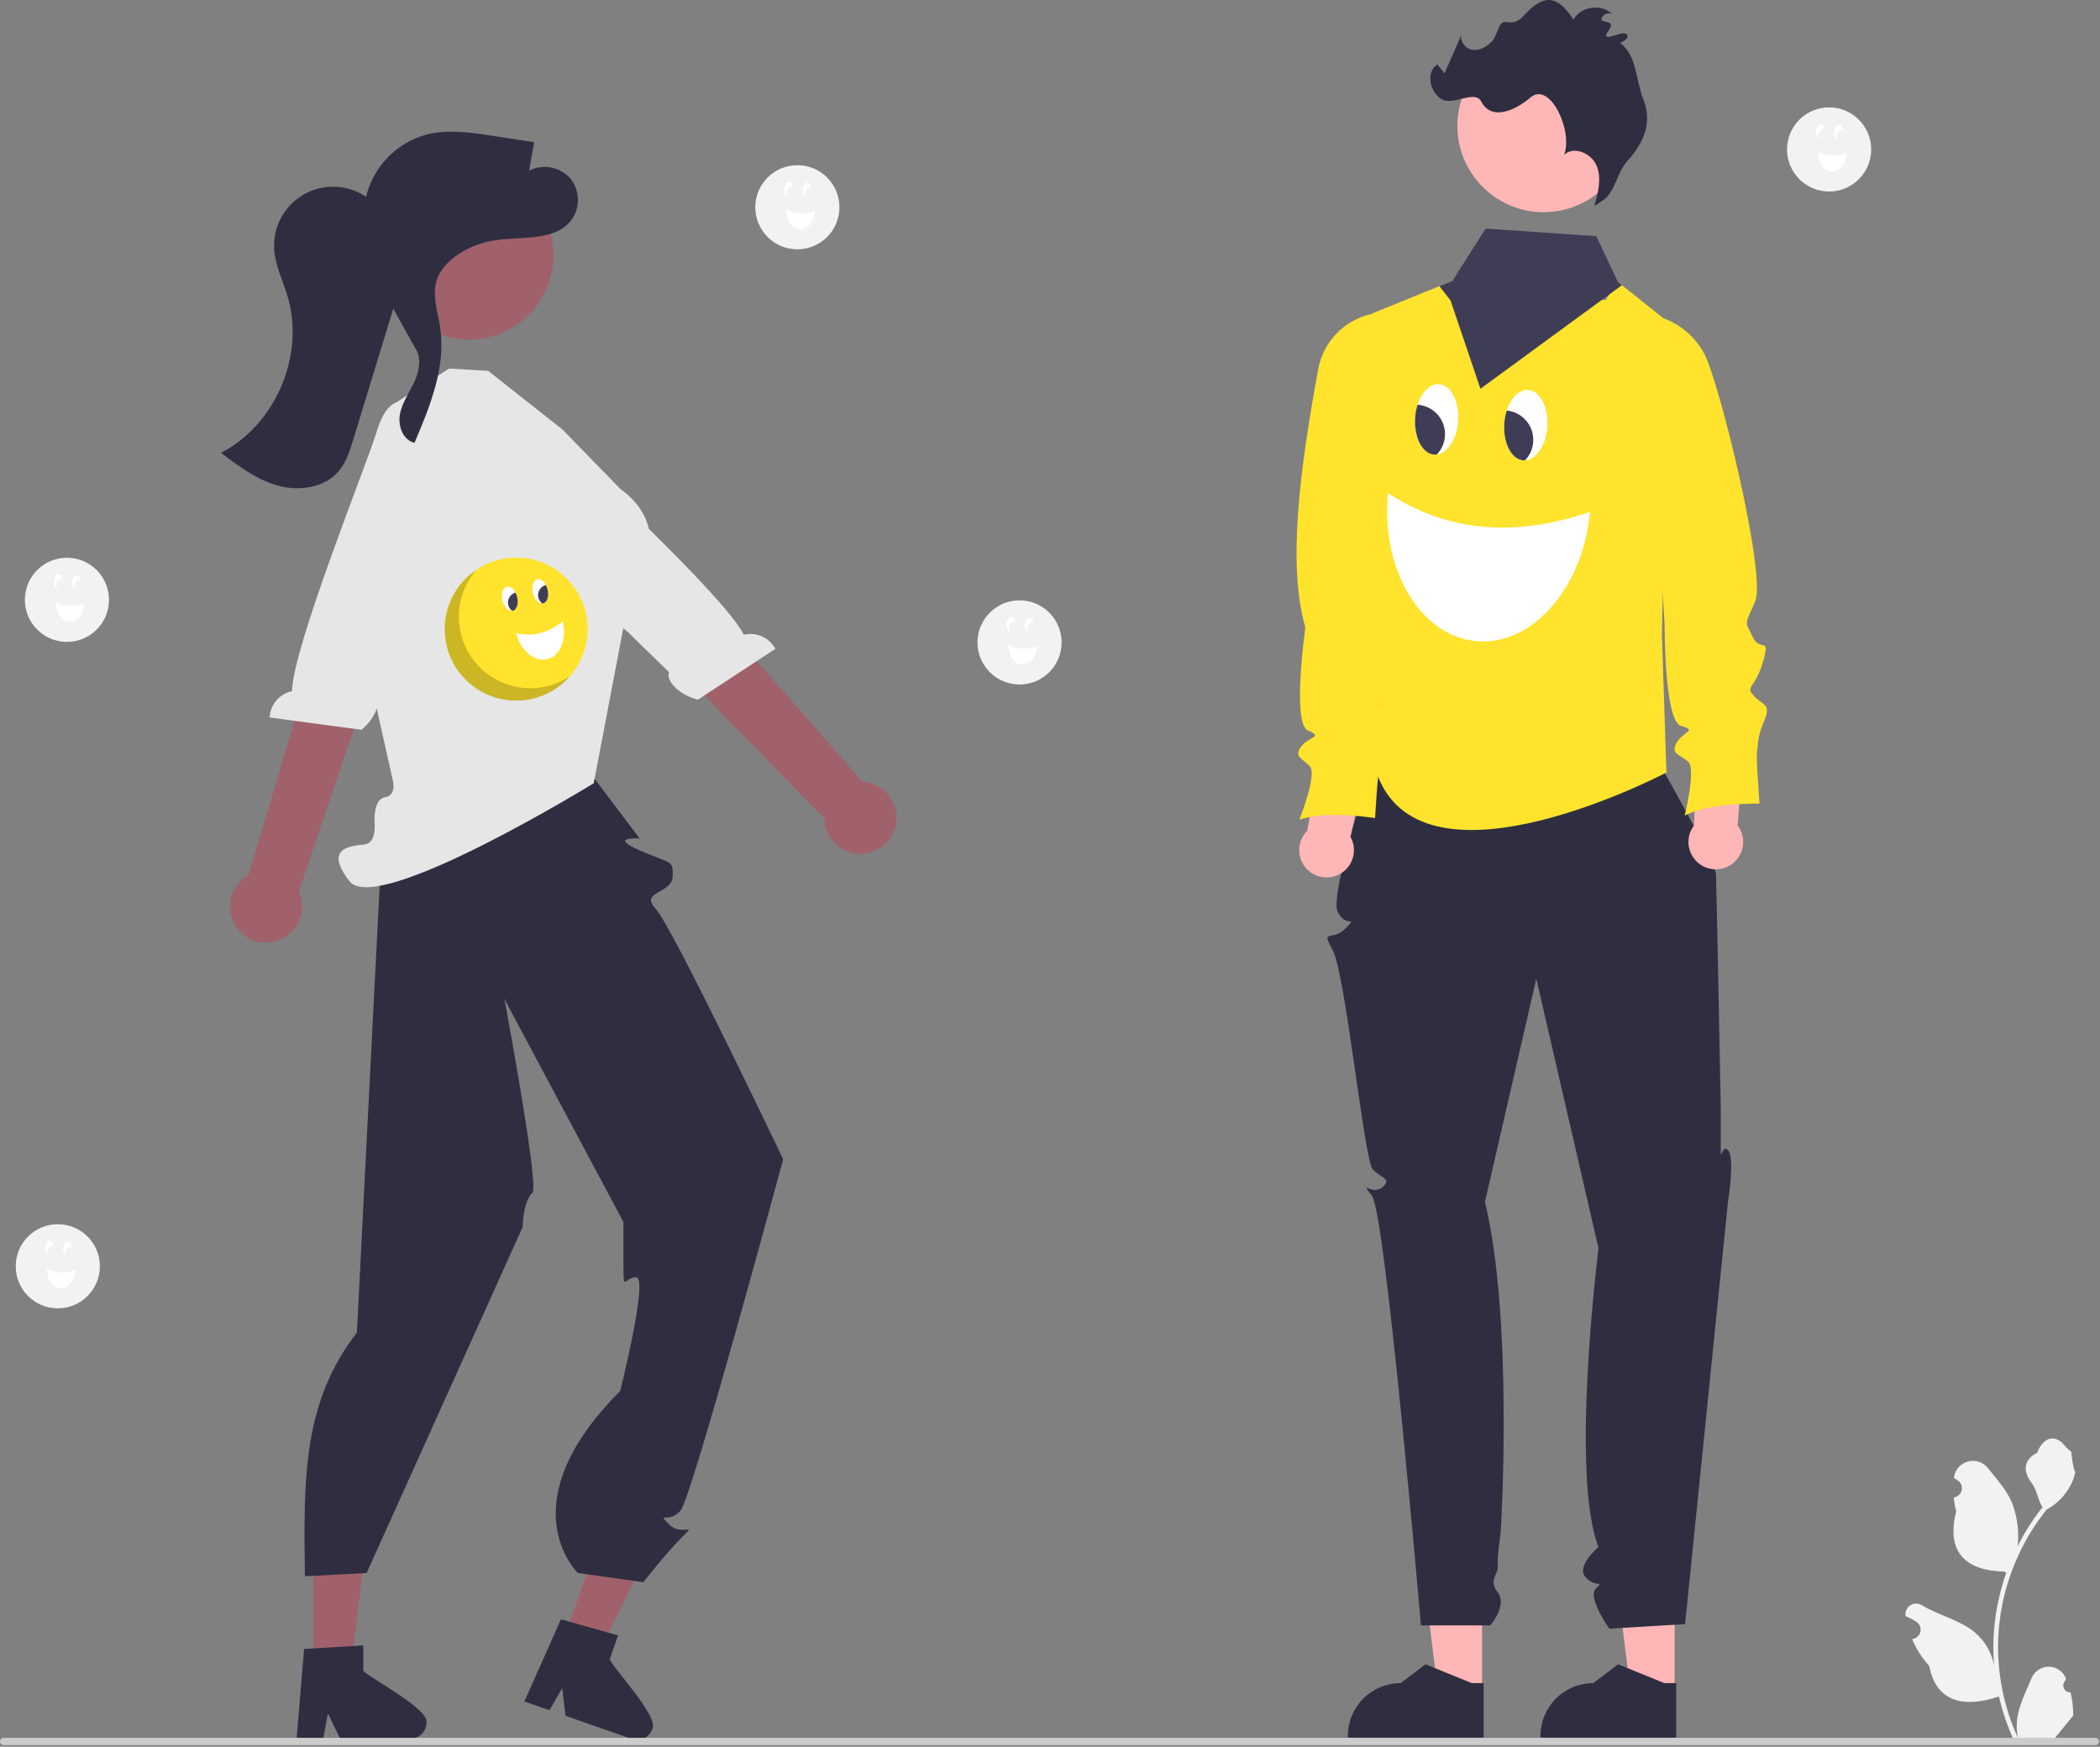 <svg width="690" height="574" viewBox="0 0 690 574" fill="none" xmlns="http://www.w3.org/2000/svg">
<rect x="0" y="0" width="690" height="574" fill="#808080" stroke="none"/>
<g clip-path="url(#clip0_357_350)">
<path d="M185.195 538.856L196.822 542.91L217.993 499.993L200.833 494.009L185.195 538.856Z" fill="#A0616A"/>
<path d="M200.325 545.307L203.074 537.425L199.953 536.545L187.253 532.943L184.312 532.116L172.904 557.746L172.292 559.12L180.548 561.999L181.304 560.687L184.73 554.716L185.598 562.184L185.786 563.826L207.674 571.46C208.979 571.906 210.407 571.819 211.649 571.218C212.891 570.617 213.845 569.55 214.305 568.25C216.733 564.257 201.785 548.582 200.325 545.307Z" fill="#2F2E41"/>
<path d="M102.968 547.942H115.281L121.139 500.446L102.965 500.447L102.968 547.942Z" fill="#A0616A"/>
<path d="M119.379 549.05V540.703L116.141 540.9L102.964 541.681L99.914 541.868L97.583 569.826L97.458 571.325H106.201L106.482 569.836L107.752 563.071L111.031 569.836L111.749 571.325H134.929C136.308 571.316 137.629 570.764 138.603 569.787C139.577 568.811 140.127 567.489 140.133 566.11C141.112 561.541 121.835 551.663 119.379 549.05Z" fill="#2F2E41"/>
<path d="M190.844 249.907L210.182 275.538C210.182 275.538 199.502 274.797 210.182 279.44C220.862 284.082 221.165 282.442 221.014 288.068C220.862 293.694 209.975 292.853 215.419 298.614C220.862 304.374 257.326 380.959 257.326 380.959C257.326 380.959 227.447 491.838 223.621 496.362C219.794 500.886 215.522 496.614 219.794 500.886C224.066 505.158 229.406 499.818 224.066 505.158C218.726 510.498 211.402 519.921 211.402 519.921L189.89 516.906C189.89 516.906 166.395 494.478 203.774 457.098C203.774 457.098 213.185 419.701 209.014 419.71C204.842 419.718 204.842 425.748 204.842 413.655V401.562L155.341 308.826C155.341 308.826 123.75 284.183 124.247 272.919C124.743 261.654 190.844 249.907 190.844 249.907Z" fill="#2F2E41"/>
<path d="M155.715 275.538C155.715 275.538 178.142 388.746 174.938 391.95C171.734 395.154 171.734 403.193 171.734 403.193L120.471 516.905L100.179 517.973C99.7 485.44 99.567 460.762 117.267 437.874L125.811 270.198L155.715 275.538Z" fill="#2F2E41"/>
<path d="M184.832 141.156L160.389 121.859L147.558 121.113L128.519 133.31L123.857 157.093L112.831 183.875L129.003 256.152C129.003 256.152 130.52 261.338 126.545 261.961C122.571 262.584 123.047 270.229 123.047 270.229C123.047 270.229 123.856 276.855 119.997 277.439C116.138 278.022 105.846 278.022 114.852 289.6C123.857 301.179 195.084 257.388 195.084 257.388L205.429 203.106C205.429 203.106 225.492 176.159 203.886 160.726L184.832 141.156Z" fill="#E6E6E6"/>
<path d="M78.126 305.257C77.049 303.913 76.28 302.349 75.873 300.676C75.465 299.002 75.43 297.26 75.769 295.571C76.108 293.883 76.813 292.289 77.835 290.902C78.856 289.516 80.169 288.37 81.681 287.546L112.427 184.364L131.652 194.043L98.169 292.941C99.386 295.574 99.594 298.561 98.755 301.336C97.916 304.112 96.088 306.484 93.618 308.002C91.147 309.52 88.206 310.079 85.351 309.573C82.495 309.067 79.925 307.531 78.126 305.257Z" fill="#A0616A"/>
<path d="M132.934 132.355C132.934 132.355 127.439 129.434 123.68 142.073C120.67 152.191 96.251 212.46 95.94 227.113C93.93 227.539 92.119 228.621 90.792 230.189C89.466 231.758 88.698 233.723 88.612 235.775L118.804 239.821C124.079 235.371 125.464 229.361 123.422 227.578L129.978 209.674L157.326 152.709L136.944 134.396L132.934 132.355Z" fill="#E6E6E6"/>
<path d="M294.26 271.341C294.65 269.664 294.667 267.921 294.311 266.236C293.954 264.551 293.233 262.965 292.197 261.589C291.161 260.213 289.836 259.081 288.315 258.272C286.795 257.464 285.115 256.998 283.395 256.909L212.866 176.359L197.904 194.211L270.862 268.904C270.904 271.804 272.007 274.587 273.964 276.727C275.921 278.867 278.594 280.215 281.478 280.515C284.363 280.816 287.257 280.048 289.612 278.357C291.968 276.666 293.621 274.17 294.26 271.341Z" fill="#A0616A"/>
<path d="M170.071 139.143C170.071 139.143 173.764 134.133 182.618 143.904C189.707 151.726 237.788 195.508 244.405 208.585C246.401 208.1 248.502 208.293 250.377 209.133C252.251 209.973 253.793 211.413 254.759 213.226L229.285 229.931C222.604 228.2 218.757 223.38 219.826 220.889L206.173 207.58L156.88 168.044L167.338 142.718L170.071 139.143Z" fill="#E6E6E6"/>
<path d="M179.945 93.921C185.496 79.648 178.424 63.577 164.151 58.026C149.877 52.475 133.806 59.546 128.255 73.82C122.704 88.094 129.775 104.165 144.049 109.716C158.323 115.266 174.394 108.195 179.945 93.921Z" fill="#A0616A"/>
<path d="M187.231 58.452C185.562 56.652 183.351 55.447 180.934 55.018C178.517 54.59 176.027 54.962 173.841 56.078C174.399 52.962 174.957 49.845 175.515 46.729C170.878 46.019 166.241 45.309 161.604 44.599C154.608 43.529 147.399 42.465 140.519 44.125C135.594 45.385 131.106 47.966 127.539 51.589C123.972 55.212 121.462 59.739 120.278 64.683C117.282 62.652 113.776 61.501 110.159 61.362C106.541 61.222 102.957 62.1 99.814 63.895C96.67 65.69 94.092 68.33 92.374 71.516C90.655 74.703 89.864 78.306 90.09 81.919C90.424 87.237 92.91 92.144 94.449 97.246C100.296 116.631 90.612 139.512 72.626 148.81C78.419 153.205 84.401 157.695 91.416 159.607C98.432 161.519 106.818 160.262 111.438 154.647C113.802 151.775 114.942 148.117 116.03 144.56C120.429 130.176 124.828 115.793 129.227 101.41L136.338 114.249C138.609 117.425 137.796 121.868 136.16 125.413C134.524 128.957 132.147 132.239 131.415 136.073C130.683 139.908 132.385 144.66 136.195 145.507C141.344 133.395 146.603 120.488 144.606 107.48C143.828 102.417 141.966 97.225 143.429 92.316C144.56 88.523 147.552 85.538 150.877 83.39C154.357 81.146 158.266 79.649 162.356 78.995C171.394 77.558 182.644 79.488 187.949 72.031C189.324 69.998 189.998 67.572 189.869 65.121C189.739 62.67 188.813 60.328 187.231 58.452Z" fill="#2F2E41"/>
<path d="M169.601 230.203C182.571 230.203 193.085 219.689 193.085 206.719C193.085 193.749 182.571 183.234 169.601 183.234C156.631 183.234 146.117 193.749 146.117 206.719C146.117 219.689 156.631 230.203 169.601 230.203Z" fill="#FFE32D"/>
<path d="M175.083 194.901C175.208 195.412 175.395 195.905 175.639 196.37C175.846 196.894 176.193 197.352 176.643 197.691C177.093 198.031 177.629 198.239 178.19 198.294C178.284 198.289 178.378 198.276 178.469 198.253C179.473 198.006 180.086 196.79 180.096 195.271C180.096 194.745 180.032 194.222 179.905 193.712C179.783 193.207 179.598 192.718 179.356 192.258C178.642 190.911 177.529 190.111 176.522 190.359C175.189 190.688 174.546 192.723 175.083 194.901Z" fill="white"/>
<path d="M176.893 196.362C177.083 197.139 177.543 197.823 178.19 198.293C178.284 198.289 178.378 198.276 178.469 198.253C179.473 198.006 180.086 196.789 180.096 195.27C180.096 194.745 180.032 194.222 179.905 193.712C179.783 193.206 179.598 192.718 179.356 192.258C178.486 192.477 177.739 193.033 177.277 193.802C176.816 194.571 176.678 195.492 176.893 196.362Z" fill="#3F3D56"/>
<path d="M165.095 197.365C165.61 199.457 167.027 200.922 168.319 200.747C168.374 200.74 168.427 200.73 168.48 200.717C169.811 200.389 170.454 198.354 169.917 196.176C169.794 195.671 169.61 195.184 169.368 194.724C168.653 193.375 167.541 192.574 166.534 192.823C165.2 193.152 164.557 195.186 165.095 197.365Z" fill="white"/>
<path d="M167.003 198.802C167.195 199.587 167.662 200.277 168.319 200.747C168.374 200.74 168.427 200.73 168.48 200.717C169.811 200.389 170.454 198.354 169.916 196.176C169.794 195.671 169.61 195.184 169.368 194.725C168.522 194.965 167.803 195.525 167.362 196.286C166.921 197.046 166.792 197.948 167.003 198.802Z" fill="#3F3D56"/>
<path d="M184.879 204.249C186.308 210.042 184.044 215.582 179.824 216.623C175.603 217.663 171.023 213.811 169.594 208.018C174.803 209.326 179.901 208.148 184.879 204.249Z" fill="white"/>
<path opacity="0.2" d="M146.802 212.387C145.647 207.706 145.961 202.782 147.702 198.285C149.442 193.788 152.523 189.935 156.529 187.25C152.791 191.543 150.74 197.047 150.757 202.739C150.773 208.431 152.856 213.923 156.618 218.194C160.38 222.465 165.566 225.225 171.21 225.96C176.854 226.695 182.573 225.356 187.304 222.19C184.481 225.432 180.821 227.837 176.725 229.141C172.629 230.446 168.254 230.602 164.075 229.59C159.897 228.579 156.077 226.44 153.031 223.406C149.985 220.373 147.83 216.561 146.802 212.387Z" fill="black"/>
<path d="M680.31 556.113C679.845 556.134 679.385 556.012 678.992 555.763C678.599 555.515 678.292 555.151 678.112 554.722C677.933 554.292 677.89 553.818 677.989 553.363C678.088 552.909 678.324 552.496 678.666 552.18L678.821 551.561C678.8 551.512 678.78 551.463 678.759 551.413C678.291 550.307 677.506 549.364 676.504 548.703C675.501 548.041 674.326 547.69 673.125 547.695C671.924 547.699 670.751 548.059 669.753 548.728C668.755 549.397 667.978 550.345 667.518 551.455C665.679 555.883 663.338 560.319 662.762 565.001C662.508 567.07 662.615 569.168 663.079 571.201C658.76 561.781 656.518 551.543 656.503 541.18C656.502 538.58 656.647 535.982 656.936 533.398C657.175 531.279 657.507 529.176 657.931 527.087C660.245 515.756 665.215 505.135 672.431 496.098C675.924 494.192 678.748 491.261 680.524 487.701C681.167 486.421 681.622 485.055 681.874 483.645C681.48 483.697 680.388 477.696 680.685 477.328C680.136 476.495 679.154 476.081 678.554 475.268C675.572 471.224 671.463 471.93 669.318 477.425C664.735 479.738 664.691 483.573 667.503 487.262C669.292 489.609 669.537 492.784 671.107 495.297C670.945 495.503 670.777 495.704 670.616 495.91C667.664 499.706 665.092 503.781 662.935 508.079C663.459 503.265 662.833 498.394 661.109 493.869C659.36 489.652 656.084 486.1 653.198 482.454C652.435 481.475 651.399 480.744 650.22 480.353C649.041 479.963 647.773 479.931 646.576 480.261C645.379 480.59 644.307 481.268 643.495 482.207C642.683 483.147 642.168 484.305 642.014 485.538C642.008 485.591 642.002 485.645 641.997 485.699C642.425 485.941 642.845 486.197 643.255 486.469C643.771 486.813 644.171 487.306 644.402 487.881C644.633 488.457 644.685 489.089 644.551 489.694C644.417 490.3 644.103 490.85 643.65 491.274C643.197 491.698 642.627 491.976 642.014 492.07L641.952 492.08C642.104 493.625 642.374 495.156 642.759 496.659C639.057 510.975 647.049 516.189 658.46 516.424C658.712 516.553 658.958 516.682 659.21 516.805C657.043 522.945 655.684 529.341 655.166 535.833C654.874 539.662 654.891 543.509 655.218 547.336L655.199 547.2C654.372 542.945 652.102 539.105 648.772 536.33C643.827 532.267 636.839 530.771 631.504 527.506C630.937 527.142 630.278 526.947 629.604 526.946C628.93 526.944 628.27 527.135 627.701 527.496C627.132 527.858 626.678 528.374 626.393 528.985C626.108 529.595 626.004 530.275 626.093 530.943L626.114 531.085C626.91 531.409 627.684 531.782 628.433 532.203C628.862 532.445 629.281 532.701 629.692 532.973C630.208 533.317 630.607 533.809 630.838 534.385C631.069 534.96 631.121 535.592 630.987 536.198C630.853 536.803 630.539 537.354 630.086 537.778C629.634 538.202 629.064 538.48 628.451 538.574L628.388 538.584C628.343 538.591 628.304 538.597 628.259 538.603C629.618 541.848 631.525 544.835 633.897 547.433C636.212 559.93 646.153 561.116 656.788 557.476H656.794C657.961 562.546 659.651 567.482 661.838 572.202H679.859C679.923 572.002 679.981 571.796 680.04 571.595C678.372 571.7 676.697 571.6 675.053 571.298C676.39 569.658 677.727 568.004 679.064 566.364C679.094 566.333 679.122 566.301 679.148 566.267C679.826 565.427 680.511 564.594 681.189 563.754L681.19 563.753C681.226 561.18 680.93 558.611 680.31 556.113Z" fill="#F2F2F2"/>
<path d="M5.26701e-06 572.256C-0 572.413 0.03 572.568 0.09 572.712C0.149 572.857 0.237 572.988 0.348 573.099C0.458 573.209 0.59 573.297 0.734 573.357C0.879 573.416 1.034 573.447 1.19 573.446H688.48C688.796 573.446 689.098 573.321 689.322 573.098C689.545 572.875 689.67 572.572 689.67 572.256C689.67 571.941 689.545 571.638 689.322 571.415C689.098 571.192 688.796 571.066 688.48 571.066H1.19C1.034 571.066 0.879 571.096 0.734 571.156C0.589 571.216 0.458 571.303 0.348 571.414C0.237 571.524 0.149 571.656 0.09 571.8C0.03 571.945 -0 572.1 5.26701e-06 572.256Z" fill="#CCCCCC"/>
<path d="M486.962 555.88L472.455 555.879L465.554 499.923L486.965 499.925L486.962 555.88Z" fill="#FFB6B6"/>
<path d="M487.473 571.014L442.862 571.012V570.448C442.862 565.843 444.692 561.426 447.948 558.17C451.204 554.914 455.621 553.085 460.226 553.084H460.227L468.375 546.902L483.579 553.085L487.473 553.085L487.473 571.014Z" fill="#2F2E41"/>
<path d="M550.243 555.88L535.737 555.879L528.836 499.923L550.246 499.925L550.243 555.88Z" fill="#FFB6B6"/>
<path d="M550.754 571.014L506.144 571.012V570.448C506.144 565.843 507.973 561.426 511.23 558.17C514.486 554.914 518.902 553.085 523.507 553.084H523.508L531.657 546.902L546.861 553.085L550.755 553.085L550.754 571.014Z" fill="#2F2E41"/>
<path d="M450.841 250.993C450.841 250.993 436.883 293.861 439.46 299.504C442.036 305.146 446.432 300.75 442.036 305.146C437.641 309.541 433.803 304.869 437.92 312.333C442.036 319.798 448.272 381.247 451.015 384.222C453.758 387.196 457.529 387.276 454.178 390.166C450.827 393.057 446.432 387.196 450.827 393.057C455.223 398.918 466.887 534.119 466.887 534.119H489.672C489.672 534.119 495.347 527.577 492.134 523.32C488.922 519.063 492.416 517.422 492.134 514.58C491.852 511.737 492.921 505.609 493.119 502.812C493.318 500.016 497.168 433.395 487.917 394.911L504.787 321.634L525.221 410.199C525.221 410.199 515.821 484.487 525.221 508.368C525.221 508.368 517.643 514.679 521.004 518.336C524.365 521.993 527.295 519.063 524.365 521.993C521.435 524.924 528.761 535.18 528.761 535.18L553.669 533.715L567.767 394.911C567.767 394.911 570.143 380.435 567.767 377.955C565.39 375.475 565.39 384.266 565.39 375.475V363.753C565.39 363.753 564.014 291.659 563.83 287.413C563.647 283.168 546.064 252.399 546.064 252.399L450.841 250.993Z" fill="#2F2E41"/>
<path d="M451.049 102.93V187.46C453.778 195.645 455.185 204.212 455.219 212.84C455.129 227.21 451.969 243.77 451.979 251.01C451.937 251.97 452.041 252.931 452.289 253.86C466.279 294.41 540.309 257.56 547.039 254.11C547.359 253.95 547.529 253.86 547.529 253.86L546.069 208.44L546.319 195.38L548.049 105.79L546.499 104.55L532.919 93.72L531.589 92.66L527.509 98.61L491.139 96.11L477.259 92.27L472.929 94.03L453.409 101.97L451.049 102.93Z" fill="#FFE32D"/>
<path d="M429.514 273.005L434.295 246.59L449.766 247.216L443.717 274.964C444.534 276.423 444.927 278.081 444.853 279.751C444.779 281.421 444.24 283.037 443.298 284.418C442.356 285.799 441.047 286.889 439.519 287.567C437.991 288.245 436.304 288.483 434.648 288.255C432.992 288.026 431.432 287.34 430.144 286.274C428.857 285.208 427.892 283.804 427.359 282.22C426.825 280.635 426.744 278.934 427.125 277.306C427.506 275.678 428.333 274.189 429.514 273.005Z" fill="#FFB6B6"/>
<path d="M453.424 102.75C461.375 104.809 465.913 115.115 468.706 122.838C472.302 132.761 466.471 193.935 459.378 202.858C453.876 209.778 455.183 208.448 456.999 214.18C458.814 219.912 463.009 214.321 459.233 222.847C455.457 231.373 452.242 229.835 454.757 233.47C457.273 237.105 460.208 236.687 456.992 242.138C453.775 247.588 454.054 249.546 453.355 251.642C452.656 253.739 451.813 268.836 451.813 268.836C451.813 268.836 435.459 266.176 426.931 269.389C426.931 269.389 432.806 254.573 430.43 251.916C428.054 249.26 424.979 248.7 427.496 245.345C430.013 241.991 435.045 242.272 429.734 240.034C424.422 237.796 428.903 206.205 428.903 206.205C422.941 185.412 427.096 154.31 433.131 121.292C434.024 116.409 436.491 111.952 440.156 108.604C443.821 105.256 448.481 103.2 453.424 102.75Z" fill="#FFE32D"/>
<path d="M556.602 271.251L557.759 244.432L573.171 242.955L570.94 271.266C571.947 272.601 572.561 274.19 572.714 275.855C572.867 277.519 572.553 279.194 571.807 280.689C571.06 282.185 569.911 283.443 568.489 284.322C567.067 285.201 565.428 285.665 563.756 285.663C562.084 285.662 560.446 285.194 559.026 284.312C557.606 283.43 556.46 282.17 555.716 280.672C554.973 279.175 554.662 277.5 554.819 275.836C554.975 274.171 555.593 272.584 556.602 271.251Z" fill="#FFB6B6"/>
<path d="M540.491 103.18L540.923 103.231C544.94 103.705 548.782 105.151 552.115 107.444C555.447 109.737 558.171 112.807 560.05 116.39C564.957 125.734 580.482 189.018 576.681 197.702C573.136 205.801 573.282 203.81 575.858 209.242C578.435 214.675 581.833 208.567 579.247 217.527C576.662 226.486 573.268 225.398 576.253 228.658C579.238 231.919 582.09 231.106 579.642 236.943C577.194 242.78 577.736 244.681 577.327 246.853C576.919 249.025 578.131 264.097 578.131 264.097C578.131 264.097 561.567 263.678 553.553 268.018C553.553 268.018 557.365 252.542 554.651 250.232C551.937 247.922 548.814 247.785 550.853 244.12C552.892 240.455 557.916 240.051 552.35 238.554C546.785 237.057 546.941 205.15 546.941 205.15L540.491 103.18Z" fill="#FFE32D"/>
<path d="M500.779 69C501.429 69.15 502.079 69.28 502.729 69.38C504.715 69.706 506.73 69.81 508.739 69.69C513.971 69.409 519.023 67.684 523.335 64.707C527.647 61.73 531.05 57.617 533.166 52.824C535.283 48.031 536.031 42.745 535.327 37.553C534.622 32.361 532.494 27.465 529.177 23.409C525.86 19.352 521.485 16.294 516.536 14.573C511.587 12.852 506.258 12.535 501.14 13.658C496.022 14.781 491.315 17.299 487.541 20.934C483.767 24.569 481.073 29.178 479.759 34.25C479.699 34.48 479.639 34.7 479.589 34.93C477.883 42.258 479.156 49.963 483.13 56.352C487.104 62.741 493.452 67.29 500.779 69Z" fill="#FFB6B6"/>
<path d="M526.961 65.652C530.907 62.565 531.29 56.679 534.657 52.969C540.286 46.766 542.931 40.092 539.982 32.741C537.374 26.24 537.928 18.249 532.311 14.064C535.07 13.065 535.719 10.991 533.285 10.953C531.643 10.927 525.523 14.065 528.468 10.156C531.413 6.248 525.838 7.79 526.207 6.191C526.576 4.591 528.94 3.705 529.983 4.973C526.654 1.072 519.384 1.904 517.022 6.455C513.704 1.483 510.182 -1.939 505.105 1.217C500.118 4.316 500.183 8.147 494.821 7.227C492.3 6.794 492.061 11.556 490.339 13.448C488.617 15.339 486.1 16.803 483.586 16.328C481.073 15.853 479.151 12.72 480.559 10.585L474.636 24.099L472.248 21.171C468.455 23.643 469.701 30.094 473.519 32.528C477.338 34.961 484.625 29.337 486.698 33.363C489.964 39.709 497.627 36.504 502.89 32.02C509.272 26.581 516.975 43.118 513.901 50.918C517.09 47.786 522.991 50.386 524.644 54.539C526.296 58.693 525.084 63.373 523.859 67.673L526.961 65.652Z" fill="#2F2E41"/>
<path d="M472.929 94.03L473.919 95.29L476.579 98.67L486.424 127.75L532.919 93.72L531.589 92.66L524.509 77.61L488.139 75.11L477.259 92.27L472.929 94.03Z" fill="#3F3D56"/>
<path d="M522.424 168.202C520.082 193.365 503.322 212.381 484.988 210.674C466.655 208.968 453.692 187.186 456.034 162.022C475.052 174.499 497.087 176.88 522.424 168.202Z" fill="white"/>
<path d="M479.113 138.275C479.019 139.771 478.743 141.25 478.29 142.679C477.077 146.422 474.727 149.059 472.094 149.365C471.828 149.401 471.558 149.41 471.289 149.393C468.345 149.202 466.013 146.095 465.22 141.834C464.956 140.358 464.872 138.856 464.971 137.36C465.061 135.879 465.333 134.414 465.783 133C467.11 128.858 469.833 126.05 472.786 126.241C476.698 126.494 479.526 131.885 479.113 138.275Z" fill="white"/>
<path d="M474.765 143.289C474.622 145.567 473.676 147.72 472.095 149.365C471.828 149.401 471.558 149.41 471.29 149.393C468.345 149.202 466.013 146.095 465.221 141.833C464.956 140.358 464.872 138.856 464.971 137.36C465.061 135.879 465.334 134.414 465.783 133C468.336 133.179 470.714 134.362 472.397 136.29C474.081 138.219 474.932 140.735 474.765 143.289Z" fill="#3F3D56"/>
<path d="M508.409 140.169C508.012 146.304 504.77 151.134 501.052 151.291C500.897 151.298 500.741 151.297 500.585 151.287C496.682 151.035 493.853 145.644 494.267 139.254C494.356 137.776 494.629 136.314 495.078 134.902C496.405 130.752 499.129 127.944 502.082 128.135C505.993 128.388 508.822 133.779 508.409 140.169Z" fill="white"/>
<path d="M503.77 145.165C503.626 147.466 502.662 149.639 501.052 151.291C500.897 151.299 500.741 151.297 500.585 151.287C496.682 151.035 493.853 145.644 494.267 139.254C494.356 137.776 494.629 136.314 495.078 134.903C497.574 135.154 499.875 136.364 501.496 138.278C503.118 140.192 503.933 142.661 503.77 145.165Z" fill="#3F3D56"/>
<path d="M261.992 81.931C269.627 81.931 275.817 75.742 275.817 68.107C275.817 60.472 269.627 54.283 261.992 54.283C254.358 54.283 248.168 60.472 248.168 68.107C248.168 75.742 254.358 81.931 261.992 81.931Z" fill="#F2F2F2"/>
<path d="M263.744 62.344C263.73 62.653 263.754 62.962 263.814 63.266C263.844 63.596 263.964 63.912 264.162 64.179C264.36 64.445 264.627 64.652 264.935 64.776C264.989 64.789 265.044 64.797 265.1 64.799C265.708 64.826 266.256 64.241 266.514 63.385C266.601 63.089 266.652 62.782 266.665 62.473C266.68 62.167 266.657 61.861 266.596 61.561C266.417 60.682 265.921 60.045 265.311 60.018C264.504 59.982 263.803 61.024 263.744 62.344Z" fill="white"/>
<path d="M264.524 63.47C264.502 63.94 264.648 64.403 264.935 64.776C264.989 64.789 265.044 64.797 265.1 64.799C265.708 64.826 266.256 64.241 266.514 63.385C266.601 63.088 266.652 62.782 266.665 62.473C266.68 62.167 266.657 61.861 266.596 61.561C266.069 61.54 265.555 61.73 265.166 62.087C264.778 62.445 264.547 62.942 264.524 63.47Z" fill="#F2F2F2"/>
<path d="M257.694 62.076C257.638 63.343 258.195 64.406 258.954 64.522C258.985 64.527 259.017 64.53 259.05 64.531C259.856 64.567 260.556 63.525 260.615 62.206C260.63 61.9 260.607 61.594 260.546 61.295C260.367 60.414 259.871 59.777 259.261 59.75C258.453 59.714 257.753 60.756 257.694 62.076Z" fill="white"/>
<path d="M258.534 63.205C258.512 63.68 258.661 64.147 258.954 64.522C258.985 64.527 259.017 64.53 259.05 64.531C259.856 64.567 260.557 63.525 260.615 62.205C260.63 61.9 260.607 61.594 260.546 61.295C260.029 61.29 259.53 61.487 259.154 61.843C258.779 62.199 258.556 62.687 258.534 63.205Z" fill="#F2F2F2"/>
<path d="M267.724 69.25C267.568 72.759 265.37 75.511 262.813 75.398C260.257 75.285 258.311 72.349 258.466 68.84C259.863 69.645 261.434 70.103 263.045 70.175C264.656 70.246 266.261 69.929 267.724 69.25Z" fill="white"/>
<path d="M334.992 224.931C342.627 224.931 348.817 218.742 348.817 211.107C348.817 203.472 342.627 197.283 334.992 197.283C327.358 197.283 321.168 203.472 321.168 211.107C321.168 218.742 327.358 224.931 334.992 224.931Z" fill="#F2F2F2"/>
<path d="M336.744 205.344C336.73 205.653 336.754 205.962 336.814 206.266C336.844 206.596 336.964 206.912 337.162 207.179C337.36 207.445 337.627 207.652 337.935 207.776C337.989 207.789 338.044 207.797 338.1 207.799C338.708 207.826 339.256 207.241 339.514 206.385C339.601 206.088 339.652 205.782 339.665 205.473C339.68 205.168 339.657 204.861 339.596 204.561C339.417 203.682 338.921 203.045 338.311 203.018C337.504 202.982 336.803 204.024 336.744 205.344Z" fill="white"/>
<path d="M337.524 206.47C337.502 206.94 337.648 207.403 337.935 207.776C337.989 207.789 338.044 207.797 338.1 207.8C338.708 207.827 339.256 207.241 339.514 206.385C339.601 206.089 339.652 205.782 339.665 205.474C339.68 205.168 339.657 204.861 339.596 204.561C339.069 204.541 338.555 204.73 338.166 205.088C337.778 205.445 337.547 205.942 337.524 206.47Z" fill="#F2F2F2"/>
<path d="M330.694 205.076C330.638 206.343 331.195 207.406 331.954 207.522C331.985 207.527 332.017 207.53 332.05 207.531C332.856 207.567 333.556 206.525 333.615 205.205C333.63 204.9 333.607 204.594 333.546 204.295C333.367 203.414 332.871 202.777 332.261 202.75C331.453 202.714 330.753 203.756 330.694 205.076Z" fill="white"/>
<path d="M331.534 206.204C331.512 206.679 331.661 207.147 331.954 207.521C331.985 207.527 332.017 207.53 332.05 207.531C332.856 207.567 333.557 206.525 333.615 205.205C333.63 204.9 333.607 204.594 333.546 204.295C333.029 204.29 332.53 204.487 332.154 204.843C331.779 205.199 331.556 205.687 331.534 206.204Z" fill="#F2F2F2"/>
<path d="M340.724 212.25C340.568 215.759 338.37 218.511 335.813 218.398C333.257 218.285 331.311 215.349 331.466 211.84C332.863 212.645 334.434 213.103 336.045 213.175C337.656 213.246 339.261 212.929 340.724 212.25Z" fill="white"/>
<path d="M600.992 62.931C608.627 62.931 614.817 56.742 614.817 49.107C614.817 41.472 608.627 35.283 600.992 35.283C593.358 35.283 587.168 41.472 587.168 49.107C587.168 56.742 593.358 62.931 600.992 62.931Z" fill="#F2F2F2"/>
<path d="M602.744 43.344C602.73 43.653 602.754 43.962 602.814 44.266C602.844 44.596 602.964 44.912 603.162 45.179C603.36 45.445 603.627 45.652 603.935 45.776C603.989 45.789 604.044 45.797 604.1 45.799C604.708 45.826 605.256 45.241 605.514 44.385C605.601 44.089 605.652 43.782 605.665 43.473C605.68 43.167 605.657 42.861 605.596 42.561C605.417 41.682 604.921 41.045 604.311 41.018C603.504 40.982 602.803 42.024 602.744 43.344Z" fill="white"/>
<path d="M603.524 44.47C603.502 44.94 603.648 45.403 603.935 45.776C603.989 45.789 604.044 45.797 604.1 45.799C604.708 45.826 605.256 45.241 605.514 44.385C605.601 44.088 605.652 43.782 605.665 43.473C605.68 43.167 605.657 42.861 605.596 42.561C605.069 42.54 604.555 42.73 604.166 43.087C603.778 43.445 603.547 43.942 603.524 44.47Z" fill="#F2F2F2"/>
<path d="M596.694 43.076C596.638 44.343 597.195 45.406 597.954 45.522C597.985 45.527 598.017 45.53 598.05 45.532C598.856 45.567 599.556 44.525 599.615 43.206C599.63 42.9 599.607 42.594 599.546 42.295C599.367 41.414 598.871 40.777 598.261 40.75C597.453 40.714 596.753 41.756 596.694 43.076Z" fill="white"/>
<path d="M597.534 44.205C597.512 44.68 597.661 45.147 597.954 45.522C597.985 45.527 598.017 45.53 598.05 45.531C598.856 45.567 599.557 44.525 599.615 43.205C599.63 42.9 599.607 42.594 599.546 42.295C599.029 42.29 598.53 42.487 598.154 42.843C597.779 43.199 597.556 43.687 597.534 44.205Z" fill="#F2F2F2"/>
<path d="M606.724 50.25C606.568 53.759 604.37 56.511 601.813 56.398C599.257 56.285 597.311 53.349 597.466 49.84C598.863 50.645 600.434 51.103 602.045 51.175C603.656 51.246 605.261 50.929 606.724 50.25Z" fill="white"/>
<path d="M18.992 429.931C26.627 429.931 32.817 423.742 32.817 416.107C32.817 408.472 26.627 402.283 18.992 402.283C11.357 402.283 5.168 408.472 5.168 416.107C5.168 423.742 11.357 429.931 18.992 429.931Z" fill="#F2F2F2"/>
<path d="M20.744 410.344C20.73 410.653 20.754 410.962 20.815 411.266C20.844 411.596 20.964 411.912 21.162 412.179C21.36 412.445 21.628 412.652 21.935 412.776C21.989 412.789 22.044 412.797 22.1 412.799C22.708 412.826 23.256 412.241 23.514 411.385C23.601 411.088 23.652 410.782 23.665 410.473C23.68 410.167 23.657 409.861 23.596 409.561C23.417 408.682 22.922 408.045 22.312 408.018C21.504 407.982 20.803 409.024 20.744 410.344Z" fill="white"/>
<path d="M21.524 411.47C21.502 411.94 21.648 412.403 21.935 412.776C21.989 412.789 22.044 412.797 22.1 412.8C22.708 412.826 23.256 412.241 23.514 411.385C23.601 411.089 23.652 410.782 23.665 410.473C23.68 410.168 23.657 409.861 23.596 409.561C23.069 409.541 22.555 409.73 22.166 410.088C21.778 410.445 21.547 410.942 21.524 411.47Z" fill="#F2F2F2"/>
<path d="M14.694 410.076C14.638 411.343 15.195 412.406 15.954 412.522C15.985 412.527 16.017 412.53 16.049 412.531C16.855 412.567 17.556 411.525 17.615 410.205C17.63 409.9 17.607 409.594 17.546 409.295C17.367 408.414 16.871 407.777 16.261 407.75C15.454 407.714 14.752 408.756 14.694 410.076Z" fill="white"/>
<path d="M15.534 411.205C15.512 411.68 15.661 412.147 15.954 412.522C15.985 412.527 16.017 412.53 16.05 412.532C16.856 412.567 17.556 411.525 17.615 410.206C17.63 409.9 17.607 409.595 17.546 409.295C17.029 409.291 16.53 409.487 16.154 409.843C15.779 410.2 15.556 410.688 15.534 411.205Z" fill="#F2F2F2"/>
<path d="M24.724 417.25C24.568 420.759 22.37 423.511 19.813 423.398C17.257 423.285 15.31 420.349 15.466 416.84C16.863 417.645 18.433 418.103 20.045 418.175C21.656 418.246 23.261 417.929 24.724 417.25Z" fill="white"/>
<path d="M21.992 210.931C29.627 210.931 35.817 204.742 35.817 197.107C35.817 189.472 29.627 183.283 21.992 183.283C14.358 183.283 8.168 189.472 8.168 197.107C8.168 204.742 14.358 210.931 21.992 210.931Z" fill="#F2F2F2"/>
<path d="M23.744 191.344C23.73 191.653 23.754 191.962 23.815 192.266C23.844 192.596 23.964 192.912 24.162 193.179C24.36 193.445 24.628 193.652 24.935 193.776C24.989 193.789 25.044 193.797 25.1 193.799C25.708 193.826 26.256 193.241 26.514 192.385C26.601 192.088 26.652 191.782 26.665 191.473C26.68 191.168 26.657 190.861 26.596 190.561C26.417 189.682 25.922 189.045 25.312 189.018C24.504 188.982 23.803 190.024 23.744 191.344Z" fill="white"/>
<path d="M24.524 192.47C24.502 192.94 24.648 193.403 24.935 193.776C24.989 193.789 25.044 193.797 25.1 193.8C25.708 193.827 26.256 193.241 26.514 192.385C26.601 192.089 26.652 191.782 26.665 191.474C26.68 191.168 26.657 190.861 26.596 190.561C26.069 190.541 25.555 190.73 25.166 191.088C24.778 191.445 24.547 191.942 24.524 192.47Z" fill="#F2F2F2"/>
<path d="M17.694 191.076C17.638 192.343 18.195 193.406 18.953 193.522C18.985 193.527 19.017 193.53 19.049 193.531C19.855 193.567 20.556 192.525 20.615 191.205C20.63 190.9 20.607 190.594 20.546 190.295C20.367 189.414 19.871 188.777 19.261 188.75C18.453 188.714 17.753 189.756 17.694 191.076Z" fill="white"/>
<path d="M18.534 192.204C18.512 192.679 18.661 193.147 18.954 193.521C18.985 193.527 19.017 193.53 19.05 193.531C19.856 193.567 20.556 192.525 20.615 191.205C20.63 190.9 20.607 190.594 20.546 190.295C20.029 190.29 19.53 190.487 19.154 190.843C18.779 191.199 18.556 191.687 18.534 192.204Z" fill="#F2F2F2"/>
<path d="M27.724 198.25C27.568 201.759 25.37 204.511 22.813 204.398C20.257 204.285 18.31 201.349 18.466 197.84C19.863 198.645 21.433 199.103 23.045 199.175C24.656 199.246 26.261 198.929 27.724 198.25Z" fill="white"/>
</g>
<defs>
<clipPath id="clip0_357_350">
<rect width="689.67" height="573.446" fill="white"/>
</clipPath>
</defs>
</svg>
